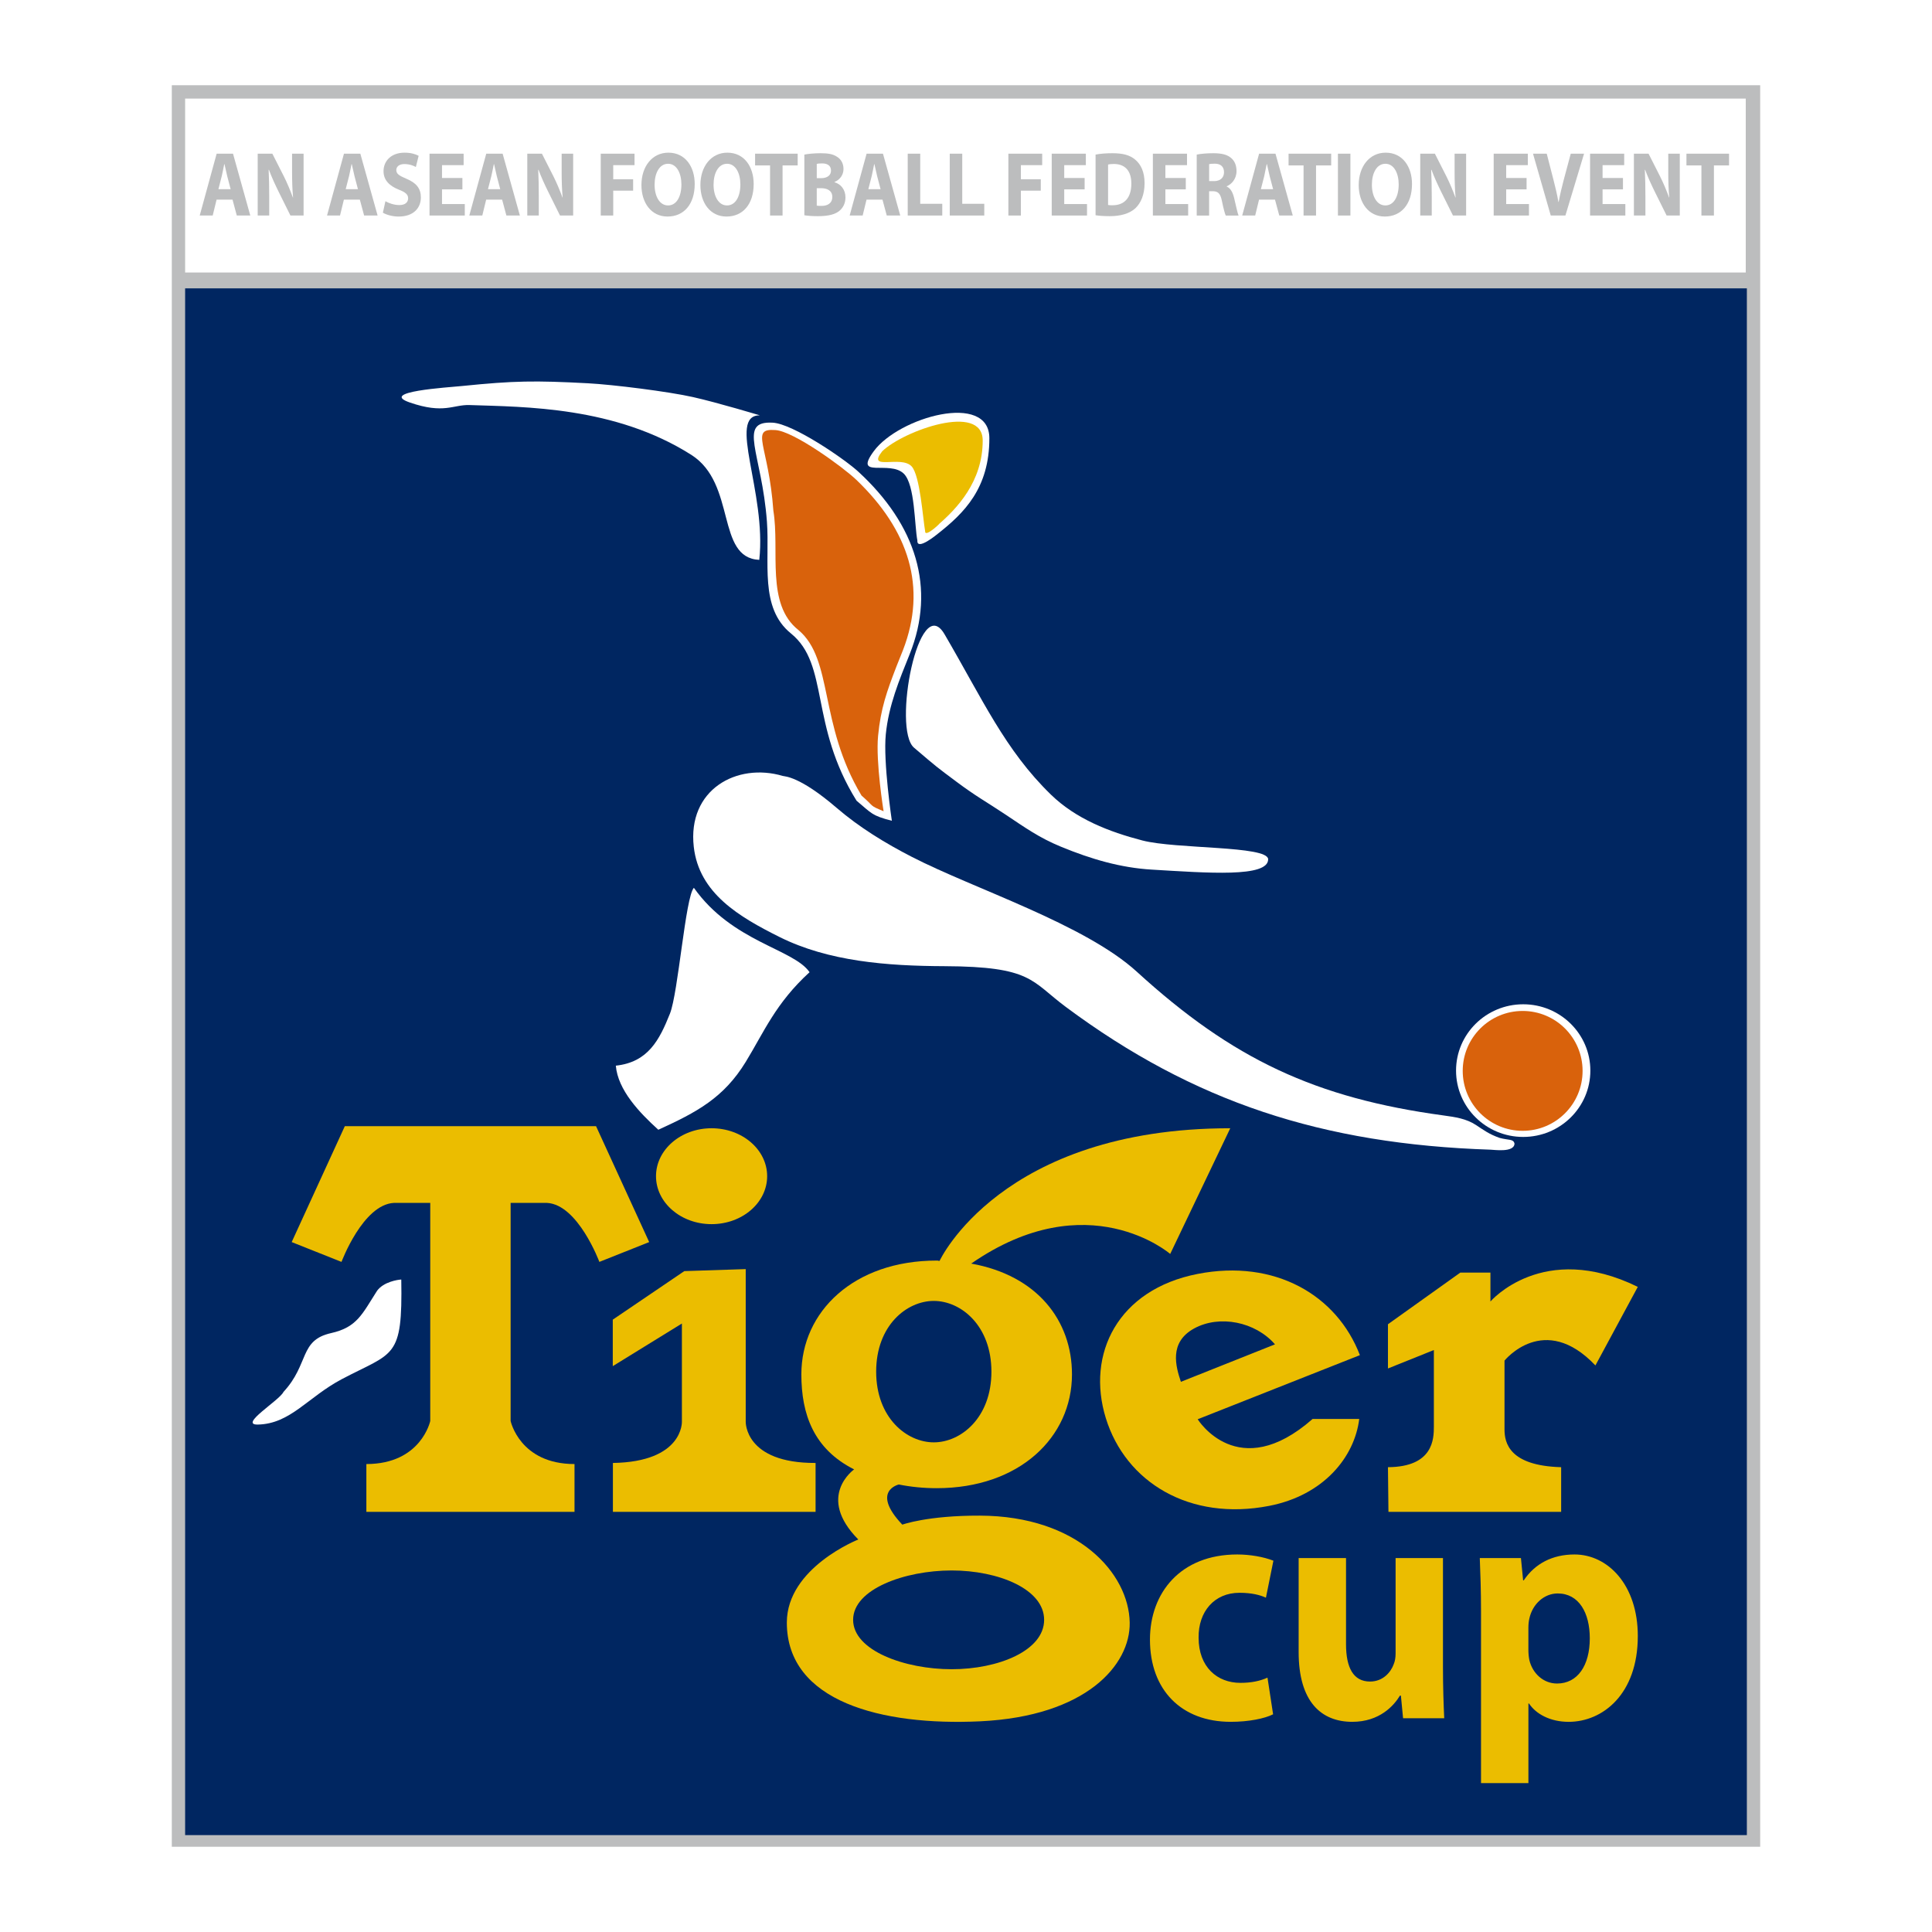 <?xml version="1.0" encoding="utf-8"?>
<!-- Generator: Adobe Illustrator 12.0.0, SVG Export Plug-In . SVG Version: 6.00 Build 51448)  -->
<!DOCTYPE svg PUBLIC "-//W3C//DTD SVG 1.1//EN" "http://www.w3.org/Graphics/SVG/1.1/DTD/svg11.dtd">
<svg  version="1.1" id="Calque_1" xmlns:x="http://ns.adobe.com/Extensibility/1.0/" xmlns:i="http://ns.adobe.com/AdobeIllustrator/10.0/" xmlns:graph="http://ns.adobe.com/Graphs/1.0/"
	 xmlns="http://www.w3.org/2000/svg" xmlns:xlink="http://www.w3.org/1999/xlink" xmlns:a="http://ns.adobe.com/AdobeSVGViewerExtensions/3.0/"
	 width="192.756" height="192.755" viewBox="0 0 192.756 192.755"
	 style="overflow:visible;enable-background:new 0 0 192.756 192.755;" xml:space="preserve">
<g>
	<polygon style="fill-rule:evenodd;clip-rule:evenodd;fill:#FFFFFF;" points="0,0 192.756,0 192.756,192.755 0,192.755 0,0 	"/>
	<polygon style="fill-rule:evenodd;clip-rule:evenodd;fill:#BCBDBE;" points="175.614,184.251 17.141,184.251 17.141,8.504 
		175.614,8.504 175.614,184.251 	"/>
	<polygon style="fill-rule:evenodd;clip-rule:evenodd;fill:#002661;" points="174.285,183.089 18.47,183.089 18.47,28.77 
		174.285,28.77 174.285,183.089 	"/>
	<path style="fill-rule:evenodd;clip-rule:evenodd;fill:#FFFFFF;" d="M90.759,65.266c-1.041,2.593-2.091,5.09-2.382,7.993
		c-0.276,2.753,0.604,8.629,0.604,8.629c-2.013-0.516-2.013-0.737-3.521-2c-4.722-7.58-2.699-13.576-6.547-16.689
		c-3.166-2.561-2.096-7.11-2.396-11.154c-0.511-6.885-2.978-10.068,0.581-9.874c2.008,0.109,7.105,3.575,8.536,4.889
		C91.398,52.358,93.397,58.692,90.759,65.266L90.759,65.266z"/>
	<path style="fill-rule:evenodd;clip-rule:evenodd;fill:#FFFFFF;" d="M94.237,63.28c3.811,6.518,6.033,11.543,10.611,15.997
		c2.507,2.438,5.82,3.717,9.122,4.576c3.381,0.878,12.474,0.51,12.554,1.866c0.031,1.856-6.068,1.37-11.612,1.042
		c-3.085-0.183-6.021-1.031-9.064-2.287c-2.157-0.887-3.545-1.882-5.537-3.211c-1.998-1.332-2.879-1.772-4.878-3.265
		c-2.042-1.525-1.878-1.387-4.243-3.404C89.01,72.738,91.671,58.891,94.237,63.28L94.237,63.28z"/>
	<path style="fill-rule:evenodd;clip-rule:evenodd;fill:#FFFFFF;" d="M75.814,41.441c0,0-4.187-1.265-6.674-1.825
		c-2.431-0.548-7.955-1.243-10.481-1.377c-5.312-0.281-7.357-0.255-12.551,0.272c-1.456,0.148-8.369,0.557-5.224,1.645
		c3.414,1.181,4.322,0.201,5.959,0.256c5.537,0.188,14.524,0.144,22.125,4.966c4.542,2.882,2.433,10.276,6.785,10.48
		C76.499,49.146,72.512,41.394,75.814,41.441L75.814,41.441z"/>
	<path style="fill-rule:evenodd;clip-rule:evenodd;fill:#FFFFFF;" d="M78.106,77.417c-4.596-1.361-9.54,1.364-8.887,7.08
		c0.528,4.629,4.529,6.98,8.558,8.989c4.891,2.439,10.713,2.886,16.458,2.91c8.731,0.037,8.621,1.476,12.105,4.068
		c12.751,9.477,25.586,13.688,42.379,14.24c0.312,0.002,2.353,0.32,2.383-0.607c-0.115-0.484-0.541-0.316-1.484-0.568
		c-1.049-0.371-1.536-0.744-2.36-1.287c-0.969-0.637-2.079-0.795-3.205-0.949c-12.795-1.736-21.075-5.613-30.626-14.339
		c-5.196-4.748-16.261-8.278-22.442-11.458c-2.659-1.368-5.233-2.936-7.506-4.889C79.767,77.417,78.298,77.475,78.106,77.417
		L78.106,77.417z"/>
	<path style="fill-rule:evenodd;clip-rule:evenodd;fill:#FFFFFF;" d="M69.228,88.576c3.838,5.421,9.929,6.086,11.542,8.42
		c-3.385,3.091-4.551,5.98-6.368,8.949c-2.192,3.582-4.87,5.018-8.722,6.77c-1.891-1.713-4.031-3.961-4.239-6.393
		c3.222-0.346,4.35-2.566,5.398-5.188C67.67,99.058,68.381,89.495,69.228,88.576L69.228,88.576z"/>
	<path style="fill-rule:evenodd;clip-rule:evenodd;fill:#FFFFFF;" d="M87.18,45.012c2.494-3.396,11.529-5.943,11.529-1.292
		c0,4.983-2.491,7.448-5.154,9.541c0,0-2.1,1.755-2.028,0.665c-0.295-1.49-0.229-5.562-1.354-6.667
		C88.761,45.873,85.113,47.825,87.18,45.012L87.18,45.012z"/>
	<path style="fill-rule:evenodd;clip-rule:evenodd;fill:#FFFFFF;" d="M40.035,127.659c-0.369,0.021-1.742,0.225-2.407,1.111
		c-1.487,2.318-1.993,3.654-4.599,4.234c-3.195,0.711-2.157,3.074-4.745,5.867c-0.388,0.844-4.5,3.296-2.56,3.258
		c3.265-0.07,4.971-2.73,8.379-4.531C39.29,134.86,40.176,135.635,40.035,127.659L40.035,127.659z"/>
	<path style="fill-rule:evenodd;clip-rule:evenodd;fill:#FFFFFF;" d="M158.67,106.815c0,3.654-3,6.617-6.7,6.617
		s-6.7-2.963-6.7-6.617s3-6.618,6.7-6.618S158.67,103.161,158.67,106.815L158.67,106.815z"/>
	<polygon style="fill-rule:evenodd;clip-rule:evenodd;fill:#FFFFFF;" points="174.174,27.188 18.47,27.188 18.47,9.836 
		174.174,9.836 174.174,27.188 	"/>
	<path style="fill-rule:evenodd;clip-rule:evenodd;fill:#EBBD00;" d="M88.027,45.014c2.126-2.042,10.017-4.876,10.017-1.06
		c0,4.089-2.541,6.776-4.548,8.493c0.881-0.803-1.244,1.356-1.195,0.545c-0.223-1.223-0.504-5.56-1.353-6.468
		C89.885,45.389,86.417,47.042,88.027,45.014L88.027,45.014z"/>
	<path style="fill-rule:evenodd;clip-rule:evenodd;fill:#D9620C;" d="M157.895,106.843c0,3.303-2.677,5.979-5.98,5.979
		c-3.303,0-5.979-2.677-5.979-5.979s2.677-5.98,5.979-5.98C155.218,100.862,157.895,103.54,157.895,106.843L157.895,106.843z"/>
	<path style="fill-rule:evenodd;clip-rule:evenodd;fill:#D9620C;" d="M89.44,66.49c-0.946,2.461-1.568,4.167-1.833,6.922
		c-0.251,2.613,0.549,7.526,0.549,7.526c-1.48-0.619-0.833-0.368-2.204-1.567c-4.292-7.194-2.785-13.551-6.284-16.505
		c-3.292-2.591-1.852-7.907-2.509-11.916c-0.465-6.535-2.388-8.228,0.196-8.043c1.825,0.104,6.791,3.726,8.09,4.973
		c5.24,5.028,7.056,10.708,4.659,16.948L89.44,66.49L89.44,66.49z"/>
	<path style="fill-rule:evenodd;clip-rule:evenodd;fill:#BCBDBE;" d="M21.609,19.919l-0.387,1.584h-1.296l1.69-6.171h1.632
		l1.723,6.171h-1.346l-0.426-1.584H21.609L21.609,19.919z M23.012,18.876l-0.344-1.309c-0.091-0.366-0.188-0.833-0.271-1.19h-0.025
		c-0.074,0.366-0.164,0.833-0.246,1.19l-0.336,1.309H23.012L23.012,18.876z"/>
	<path style="fill-rule:evenodd;clip-rule:evenodd;fill:#BCBDBE;" d="M25.711,21.503v-6.171h1.461l1.148,2.262
		c0.328,0.65,0.648,1.419,0.902,2.115h0.017c-0.074-0.815-0.099-1.648-0.099-2.582v-1.795h1.149v6.171h-1.312l-1.182-2.381
		c-0.328-0.668-0.697-1.455-0.96-2.178h-0.033c0.042,0.824,0.058,1.693,0.058,2.7v1.859H25.711L25.711,21.503z"/>
	<path style="fill-rule:evenodd;clip-rule:evenodd;fill:#BCBDBE;" d="M34.31,19.919l-0.386,1.584h-1.296l1.69-6.171h1.633
		l1.723,6.171h-1.345l-0.427-1.584H34.31L34.31,19.919z M35.713,18.876l-0.345-1.309c-0.09-0.366-0.188-0.833-0.271-1.19h-0.025
		c-0.074,0.366-0.163,0.833-0.246,1.19l-0.336,1.309H35.713L35.713,18.876z"/>
	<path style="fill-rule:evenodd;clip-rule:evenodd;fill:#BCBDBE;" d="M38.454,20.075c0.328,0.192,0.854,0.384,1.387,0.384
		c0.574,0,0.878-0.266,0.878-0.677c0-0.375-0.263-0.604-0.928-0.86c-0.918-0.366-1.526-0.934-1.526-1.84
		c0-1.053,0.796-1.85,2.092-1.85c0.632,0,1.083,0.138,1.412,0.312l-0.279,1.117c-0.212-0.119-0.615-0.293-1.148-0.293
		c-0.542,0-0.804,0.284-0.804,0.595c0,0.394,0.304,0.567,1.025,0.879c0.977,0.403,1.428,0.97,1.428,1.849
		c0,1.035-0.705,1.914-2.224,1.914c-0.631,0-1.255-0.192-1.567-0.385L38.454,20.075L38.454,20.075z"/>
	<polygon style="fill-rule:evenodd;clip-rule:evenodd;fill:#BCBDBE;" points="46.134,18.894 44.099,18.894 44.099,20.359 
		46.372,20.359 46.372,21.503 42.852,21.503 42.852,15.333 46.256,15.333 46.256,16.477 44.099,16.477 44.099,17.759 46.134,17.759 
		46.134,18.894 	"/>
	<path style="fill-rule:evenodd;clip-rule:evenodd;fill:#BCBDBE;" d="M48.505,19.919l-0.386,1.584h-1.296l1.691-6.171h1.633
		l1.722,6.171h-1.346l-0.426-1.584H48.505L48.505,19.919z M49.908,18.876l-0.344-1.309c-0.09-0.366-0.188-0.833-0.271-1.19h-0.024
		c-0.075,0.366-0.164,0.833-0.247,1.19l-0.337,1.309H49.908L49.908,18.876z"/>
	<path style="fill-rule:evenodd;clip-rule:evenodd;fill:#BCBDBE;" d="M52.607,21.503v-6.171h1.461l1.148,2.262
		c0.329,0.65,0.648,1.419,0.903,2.115h0.016c-0.073-0.815-0.099-1.648-0.099-2.582v-1.795h1.149v6.171h-1.313l-1.181-2.381
		c-0.328-0.668-0.697-1.455-0.96-2.178h-0.033c0.041,0.824,0.057,1.693,0.057,2.7v1.859H52.607L52.607,21.503z"/>
	<polygon style="fill-rule:evenodd;clip-rule:evenodd;fill:#BCBDBE;" points="59.935,15.333 63.307,15.333 63.307,16.477 
		61.182,16.477 61.182,17.887 63.167,17.887 63.167,19.022 61.182,19.022 61.182,21.503 59.935,21.503 59.935,15.333 	"/>
	<path style="fill-rule:evenodd;clip-rule:evenodd;fill:#BCBDBE;" d="M66.597,21.604c-1.633,0-2.601-1.382-2.601-3.14
		c0-1.85,1.066-3.232,2.69-3.232c1.698,0,2.626,1.419,2.626,3.122c0,2.032-1.091,3.25-2.708,3.25H66.597L66.597,21.604z
		 M66.655,20.496c0.845,0,1.329-0.888,1.329-2.096c0-1.108-0.468-2.061-1.329-2.061s-1.346,0.934-1.346,2.087
		c0,1.163,0.5,2.069,1.338,2.069H66.655L66.655,20.496z"/>
	<path style="fill-rule:evenodd;clip-rule:evenodd;fill:#BCBDBE;" d="M72.48,21.604c-1.633,0-2.601-1.382-2.601-3.14
		c0-1.85,1.066-3.232,2.69-3.232c1.698,0,2.626,1.419,2.626,3.122c0,2.032-1.091,3.25-2.708,3.25H72.48L72.48,21.604z
		 M72.537,20.496c0.846,0,1.33-0.888,1.33-2.096c0-1.108-0.468-2.061-1.33-2.061c-0.861,0-1.345,0.934-1.345,2.087
		c0,1.163,0.5,2.069,1.337,2.069H72.537L72.537,20.496z"/>
	<polygon style="fill-rule:evenodd;clip-rule:evenodd;fill:#BCBDBE;" points="76.829,16.504 75.335,16.504 75.335,15.333 
		79.585,15.333 79.585,16.504 78.076,16.504 78.076,21.503 76.829,21.503 76.829,16.504 	"/>
	<path style="fill-rule:evenodd;clip-rule:evenodd;fill:#BCBDBE;" d="M80.251,15.424c0.328-0.073,0.984-0.137,1.616-0.137
		c0.763,0,1.23,0.083,1.633,0.348c0.385,0.229,0.656,0.65,0.656,1.218c0,0.54-0.288,1.043-0.903,1.309v0.018
		c0.632,0.184,1.099,0.724,1.099,1.52c0,0.567-0.229,1.007-0.574,1.309c-0.401,0.357-1.075,0.559-2.174,0.559
		c-0.615,0-1.076-0.046-1.354-0.092V15.424L80.251,15.424z M81.489,17.777h0.41c0.665,0,1.01-0.302,1.01-0.759
		c0-0.467-0.32-0.714-0.887-0.714c-0.279,0-0.434,0.018-0.533,0.046V17.777L81.489,17.777z M81.489,20.514
		c0.123,0.028,0.271,0.028,0.484,0.028c0.566,0,1.066-0.247,1.066-0.897c0-0.622-0.5-0.87-1.124-0.87h-0.427V20.514L81.489,20.514z"
		/>
	<path style="fill-rule:evenodd;clip-rule:evenodd;fill:#BCBDBE;" d="M86.453,19.919l-0.385,1.584h-1.297l1.69-6.171h1.633
		l1.724,6.171h-1.346l-0.427-1.584H86.453L86.453,19.919z M87.856,18.876l-0.345-1.309c-0.09-0.366-0.188-0.833-0.271-1.19h-0.024
		c-0.074,0.366-0.164,0.833-0.246,1.19l-0.336,1.309H87.856L87.856,18.876z"/>
	<polygon style="fill-rule:evenodd;clip-rule:evenodd;fill:#BCBDBE;" points="90.564,15.333 91.811,15.333 91.811,20.332 
		94.01,20.332 94.01,21.503 90.564,21.503 90.564,15.333 	"/>
	<polygon style="fill-rule:evenodd;clip-rule:evenodd;fill:#BCBDBE;" points="94.757,15.333 96.004,15.333 96.004,20.332 
		98.202,20.332 98.202,21.503 94.757,21.503 94.757,15.333 	"/>
	<polygon style="fill-rule:evenodd;clip-rule:evenodd;fill:#BCBDBE;" points="100.606,15.333 103.979,15.333 103.979,16.477 
		101.854,16.477 101.854,17.887 103.839,17.887 103.839,19.022 101.854,19.022 101.854,21.503 100.606,21.503 100.606,15.333 	"/>
	<polygon style="fill-rule:evenodd;clip-rule:evenodd;fill:#BCBDBE;" points="108.213,18.894 106.178,18.894 106.178,20.359 
		108.451,20.359 108.451,21.503 104.931,21.503 104.931,15.333 108.336,15.333 108.336,16.477 106.178,16.477 106.178,17.759 
		108.213,17.759 108.213,18.894 	"/>
	<path style="fill-rule:evenodd;clip-rule:evenodd;fill:#BCBDBE;" d="M109.305,15.424c0.459-0.092,1.059-0.137,1.681-0.137
		c1.059,0,1.749,0.192,2.274,0.641c0.574,0.476,0.935,1.245,0.935,2.343c0,1.181-0.385,1.996-0.91,2.5
		c-0.583,0.54-1.478,0.796-2.561,0.796c-0.647,0-1.116-0.046-1.419-0.092V15.424L109.305,15.424z M110.552,20.451
		c0.107,0.027,0.287,0.027,0.434,0.027c1.142,0.009,1.888-0.687,1.888-2.16c0-1.328-0.672-1.959-1.755-1.959
		c-0.271,0-0.459,0.028-0.566,0.055V20.451L110.552,20.451z"/>
	<polygon style="fill-rule:evenodd;clip-rule:evenodd;fill:#BCBDBE;" points="118.306,18.894 116.27,18.894 116.27,20.359 
		118.543,20.359 118.543,21.503 115.022,21.503 115.022,15.333 118.428,15.333 118.428,16.477 116.27,16.477 116.27,17.759 
		118.306,17.759 118.306,18.894 	"/>
	<path style="fill-rule:evenodd;clip-rule:evenodd;fill:#BCBDBE;" d="M119.397,15.424c0.4-0.082,0.991-0.137,1.664-0.137
		c0.82,0,1.396,0.137,1.79,0.495c0.335,0.292,0.517,0.723,0.517,1.291c0,0.778-0.5,1.318-0.978,1.51v0.028
		c0.386,0.174,0.6,0.576,0.739,1.145c0.172,0.705,0.336,1.51,0.442,1.749h-1.279c-0.083-0.174-0.221-0.678-0.378-1.438
		c-0.155-0.778-0.393-0.979-0.909-0.989h-0.371v2.427h-1.237V15.424L119.397,15.424z M120.635,18.07h0.493
		c0.624,0,0.992-0.348,0.992-0.888c0-0.559-0.344-0.851-0.919-0.851c-0.304,0-0.475,0.018-0.566,0.045V18.07L120.635,18.07z"/>
	<path style="fill-rule:evenodd;clip-rule:evenodd;fill:#BCBDBE;" d="M125.615,19.919l-0.385,1.584h-1.296l1.688-6.171h1.633
		l1.725,6.171h-1.346l-0.427-1.584H125.615L125.615,19.919z M127.019,18.876l-0.345-1.309c-0.089-0.366-0.188-0.833-0.271-1.19
		h-0.025c-0.072,0.366-0.164,0.833-0.244,1.19l-0.337,1.309H127.019L127.019,18.876z"/>
	<polygon style="fill-rule:evenodd;clip-rule:evenodd;fill:#BCBDBE;" points="130.056,16.504 128.561,16.504 128.561,15.333 
		132.812,15.333 132.812,16.504 131.302,16.504 131.302,21.503 130.056,21.503 130.056,16.504 	"/>
	<polygon style="fill-rule:evenodd;clip-rule:evenodd;fill:#BCBDBE;" points="134.731,15.333 134.731,21.503 133.485,21.503 
		133.485,15.333 134.731,15.333 	"/>
	<path style="fill-rule:evenodd;clip-rule:evenodd;fill:#BCBDBE;" d="M138.161,21.604c-1.634,0-2.602-1.382-2.602-3.14
		c0-1.85,1.067-3.232,2.692-3.232c1.697,0,2.625,1.419,2.625,3.122c0,2.032-1.091,3.25-2.708,3.25H138.161L138.161,21.604z
		 M138.219,20.496c0.846,0,1.329-0.888,1.329-2.096c0-1.108-0.467-2.061-1.329-2.061c-0.861,0-1.346,0.934-1.346,2.087
		c0,1.163,0.5,2.069,1.337,2.069H138.219L138.219,20.496z"/>
	<path style="fill-rule:evenodd;clip-rule:evenodd;fill:#BCBDBE;" d="M141.697,21.503v-6.171h1.462l1.147,2.262
		c0.328,0.65,0.649,1.419,0.903,2.115h0.017c-0.075-0.815-0.1-1.648-0.1-2.582v-1.795h1.149v6.171h-1.312l-1.183-2.381
		c-0.328-0.668-0.696-1.455-0.959-2.178h-0.033c0.041,0.824,0.058,1.693,0.058,2.7v1.859H141.697L141.697,21.503z"/>
	<polygon style="fill-rule:evenodd;clip-rule:evenodd;fill:#BCBDBE;" points="152.307,18.894 150.272,18.894 150.272,20.359 
		152.545,20.359 152.545,21.503 149.025,21.503 149.025,15.333 152.431,15.333 152.431,16.477 150.272,16.477 150.272,17.759 
		152.307,17.759 152.307,18.894 	"/>
	<path style="fill-rule:evenodd;clip-rule:evenodd;fill:#BCBDBE;" d="M154.719,21.503l-1.771-6.171h1.37l0.672,2.609
		c0.188,0.741,0.362,1.438,0.492,2.207h0.025c0.14-0.742,0.312-1.474,0.5-2.179l0.707-2.637h1.329l-1.862,6.171H154.719
		L154.719,21.503z"/>
	<polygon style="fill-rule:evenodd;clip-rule:evenodd;fill:#BCBDBE;" points="161.923,18.894 159.889,18.894 159.889,20.359 
		162.161,20.359 162.161,21.503 158.641,21.503 158.641,15.333 162.047,15.333 162.047,16.477 159.889,16.477 159.889,17.759 
		161.923,17.759 161.923,18.894 	"/>
	<path style="fill-rule:evenodd;clip-rule:evenodd;fill:#BCBDBE;" d="M163.015,21.503v-6.171h1.461l1.147,2.262
		c0.328,0.65,0.649,1.419,0.903,2.115h0.017c-0.074-0.815-0.1-1.648-0.1-2.582v-1.795h1.15v6.171h-1.313l-1.183-2.381
		c-0.328-0.668-0.696-1.455-0.959-2.178h-0.033c0.042,0.824,0.059,1.693,0.059,2.7v1.859H163.015L163.015,21.503z"/>
	<polygon style="fill-rule:evenodd;clip-rule:evenodd;fill:#BCBDBE;" points="169.751,16.504 168.257,16.504 168.257,15.333 
		172.507,15.333 172.507,16.504 170.998,16.504 170.998,21.503 169.751,21.503 169.751,16.504 	"/>
	<path style="fill-rule:evenodd;clip-rule:evenodd;fill:#EBBD00;" d="M126.458,167.378c-0.715,0.326-1.586,0.521-2.706,0.521
		c-2.301,0-4.167-1.568-4.167-4.508c-0.033-2.615,1.585-4.478,4.072-4.478c1.245,0,2.086,0.228,2.645,0.489l0.746-3.691
		c-0.995-0.393-2.363-0.621-3.607-0.621c-5.659,0-8.709,3.823-8.709,8.494c0,5.033,3.142,8.203,8.057,8.203
		c1.802,0,3.389-0.326,4.229-0.75L126.458,167.378L126.458,167.378z M143.966,155.45h-4.727v9.508c0,0.426-0.062,0.785-0.188,1.08
		c-0.279,0.783-1.058,1.73-2.362,1.73c-1.68,0-2.396-1.404-2.396-3.726v-8.593h-4.727v9.379c0,4.934,2.238,6.959,5.35,6.959
		c2.736,0,4.167-1.633,4.757-2.615h0.095l0.217,2.256h4.105c-0.062-1.34-0.125-3.04-0.125-5.129V155.45L143.966,155.45z
		 M147.76,177.899h4.729v-7.941h0.061c0.686,1.045,2.115,1.83,3.952,1.83c3.389,0,6.902-2.745,6.902-8.561
		c0-5.098-2.984-8.137-6.313-8.137c-2.208,0-3.949,0.914-5.067,2.582h-0.062l-0.218-2.223h-4.105
		c0.061,1.501,0.123,3.268,0.123,5.359V177.899L147.76,177.899z M152.488,162.378c0-0.295,0.03-0.621,0.093-0.883
		c0.312-1.471,1.492-2.516,2.83-2.516c2.115,0,3.203,1.928,3.203,4.477c0,2.712-1.213,4.51-3.266,4.51
		c-1.368,0-2.456-1.015-2.768-2.354c-0.062-0.326-0.093-0.654-0.093-1.045V162.378L152.488,162.378z"/>
	<path style="fill-rule:evenodd;clip-rule:evenodd;fill:#EBBD00;" d="M93.741,125.8c0,0,6.111-13.234,29.002-13.234l-5.991,12.539
		c0,0-8.209-7.102-19.854,0.963c6.595,1.184,10.053,5.686,10.053,11.053c0,6.273-5.243,11.355-13.5,11.355
		c-1.304,0-2.571-0.127-3.777-0.367c0,0-2.834,0.645,0.35,4.004c0,0,2.494-0.915,7.738-0.898c9.778,0.031,14.865,5.748,14.949,10.67
		c0.074,4.209-4.322,9.355-14.949,9.852c-9.745,0.453-19.259-1.936-19.259-9.852c0-5.479,7.131-8.289,7.131-8.289
		c-4.256-4.295-0.417-6.994-0.417-6.994c-4.045-2.033-5.265-5.518-5.265-9.48c0-6.27,5.245-11.354,13.499-11.354
		C93.839,125.767,93.36,125.778,93.741,125.8L93.741,125.8z M93.164,129.793c-2.698,0-5.749,2.448-5.749,7.056
		s3.051,7.055,5.749,7.055c2.7,0,5.75-2.447,5.75-7.055S95.864,129.793,93.164,129.793L93.164,129.793z M94.945,156.685
		c-4.652,0-9.829,1.852-9.829,4.926c0,3.078,5.177,4.928,9.829,4.928c4.655,0,9.228-1.85,9.228-4.928
		C104.173,158.536,99.601,156.685,94.945,156.685L94.945,156.685z"/>
	<path style="fill-rule:evenodd;clip-rule:evenodd;fill:#EBBD00;" d="M150.105,135.748v6.864c0,1.318,0.454,3.625,5.651,3.77v4.457
		h-17.23l-0.049-4.457c4.529-0.031,4.58-2.824,4.58-4.061v-7.627l-4.58,1.84v-4.414l7.22-5.152h3.004v2.883
		c0,0,5.231-6.111,14.702-1.459l-4.228,7.839C154.055,130.837,150.105,135.748,150.105,135.748L150.105,135.748z"/>
	<path style="fill-rule:evenodd;clip-rule:evenodd;fill:#EBBD00;" d="M46.935,150.839h10.384v-4.771
		c-5.464,0-6.374-4.295-6.374-4.295v-21.76h3.625c3.098,0.16,5.229,5.887,5.229,5.887l4.97-1.977l-5.301-11.564H46.935H34.403
		l-5.301,11.564l4.97,1.977c0,0,2.132-5.727,5.23-5.887h3.624v21.76c0,0-0.909,4.295-6.374,4.295v4.771H46.935L46.935,150.839z"/>
	<path style="fill-rule:evenodd;clip-rule:evenodd;fill:#EBBD00;" d="M68.274,126.819l-7.137,4.842v4.639l6.896-4.252v9.801
		c0,0,0.147,4-6.883,4.111v4.879h10.331h9.889v-4.879c-7.089,0.025-6.969-4.111-6.969-4.111v-15.23L68.274,126.819L68.274,126.819z"
		/>
	<path style="fill-rule:evenodd;clip-rule:evenodd;fill:#EBBD00;" d="M76.539,117.349c0,2.643-2.483,4.785-5.545,4.785
		s-5.544-2.143-5.544-4.785s2.482-4.783,5.544-4.783S76.539,114.706,76.539,117.349L76.539,117.349z"/>
	<path style="fill-rule:evenodd;clip-rule:evenodd;fill:#EBBD00;" d="M135.611,141.569c-0.467,3.804-3.547,7.609-8.973,8.67
		c-7.962,1.554-14.341-2.367-16.312-8.756c-1.973-6.391,1.2-12.83,9.167-14.385c7.688-1.5,13.882,2.102,16.184,8.105l-16.184,6.396
		c0,0,4.022,6.512,11.467-0.031H135.611L135.611,141.569z M127.205,134.126c-1.958-2.253-5.532-2.973-8.07-1.583
		c-2.538,1.394-1.82,3.815-1.317,5.321L127.205,134.126L127.205,134.126z"/>
</g>
</svg>
